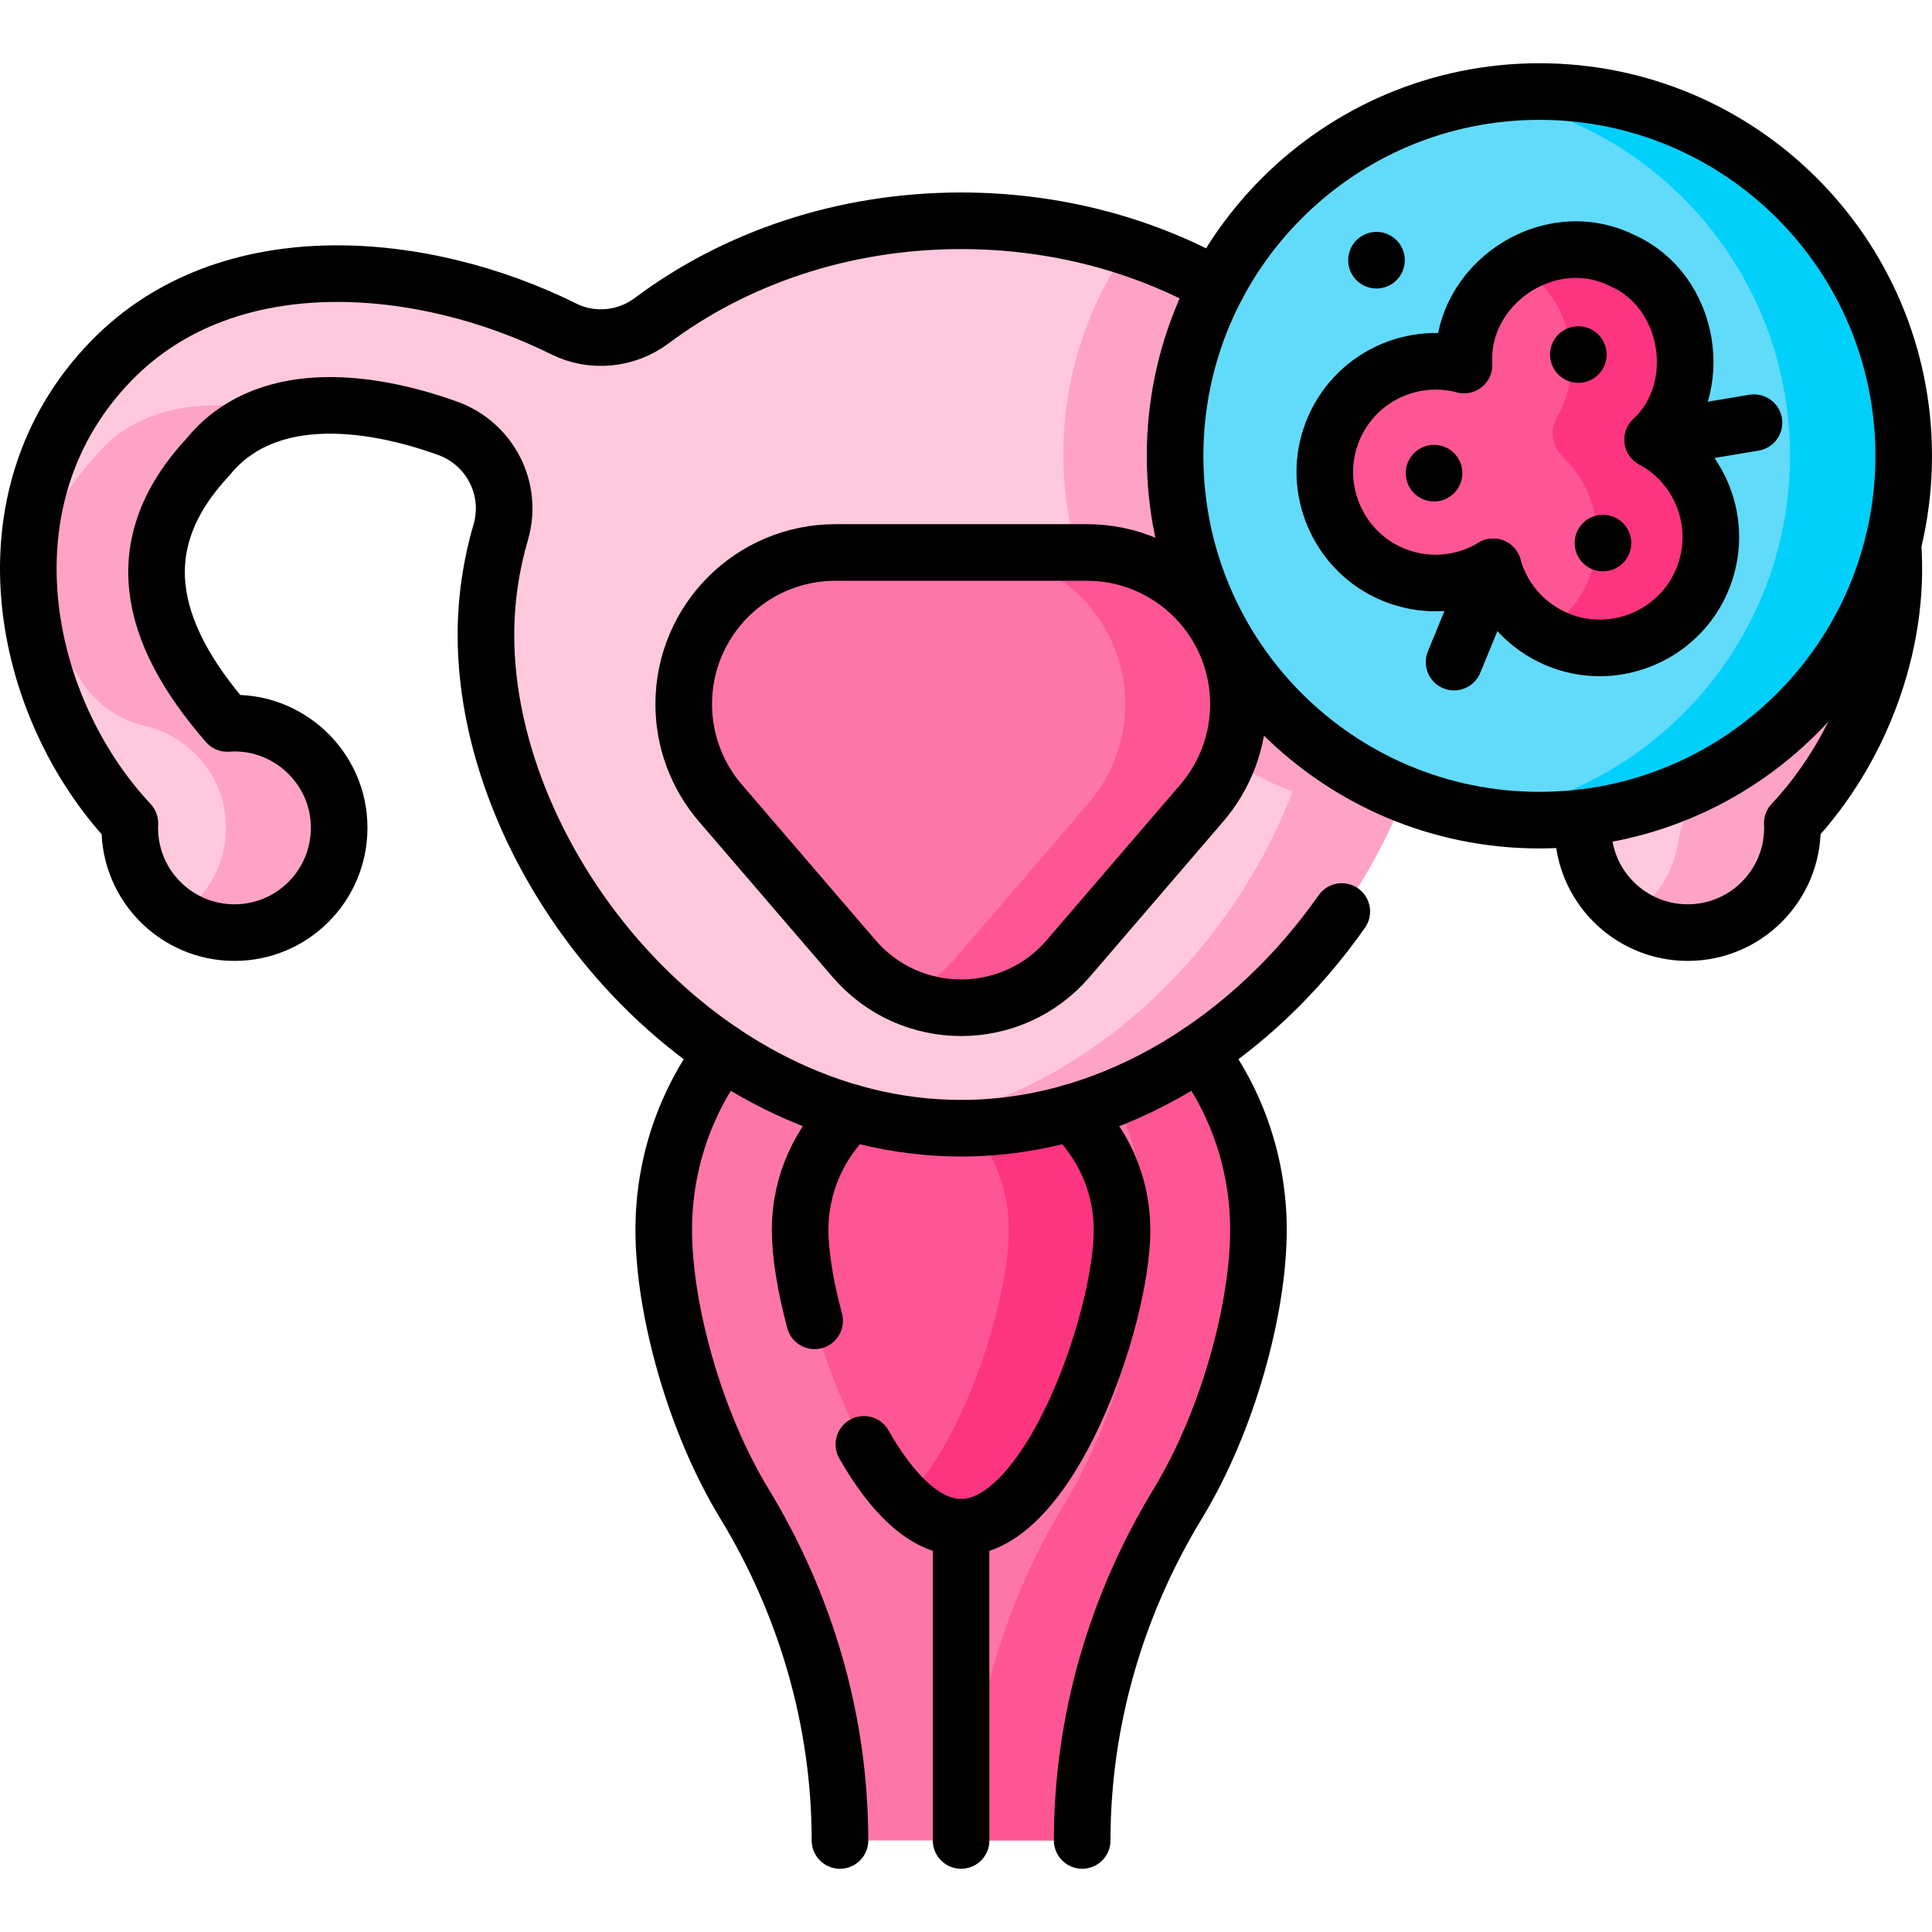 <?xml version="1.0" encoding="UTF-8"?>
<svg xmlns="http://www.w3.org/2000/svg" xmlns:xlink="http://www.w3.org/1999/xlink" version="1.1" id="Capa_1" x="0px" y="0px" viewBox="0 0 512 512" style="enable-background:new 0 0 512 512;" xml:space="preserve" width="512" height="512">
<g>
	<g>
		<path style="fill:#FE76A8;" d="M333.497,325.946c0-43.52-35.28-78.8-78.8-78.8s-78.8,35.28-78.8,78.8&#10;&#9;&#9;&#9;c0,20.857,8.108,50.743,21.341,72.483c16.404,26.949,25.363,57.763,25.363,89.312v0h64.192v0c0-31.549,8.959-62.363,25.363-89.312&#10;&#9;&#9;&#9;C325.389,376.689,333.497,346.803,333.497,325.946z"/>
		<path style="fill:#FE5694;" d="M333.5,325.95c0,20.85-8.11,50.74-21.34,72.48c-8.2,13.47-14.55,27.91-18.84,42.93&#10;&#9;&#9;&#9;c-4.29,15.02-6.53,30.6-6.53,46.38h-30c0-15.78,2.24-31.36,6.53-46.38c4.29-15.02,10.64-29.46,18.84-42.93&#10;&#9;&#9;&#9;c13.23-21.74,21.34-51.63,21.34-72.48c0-38.39-27.45-70.37-63.8-77.37c4.85-0.94,9.87-1.43,15-1.43&#10;&#9;&#9;&#9;C298.22,247.15,333.5,282.43,333.5,325.95z"/>
		<path style="fill:#FE5694;" d="M254.697,404.746c-23.519,0-42.654-55.281-42.654-78.8c0-23.519,19.135-42.654,42.654-42.654&#10;&#9;&#9;&#9;s42.654,19.135,42.654,42.654C297.351,349.465,278.216,404.746,254.697,404.746z"/>
		<path style="fill:#FD3581;" d="M297.35,325.95c0,23.51-19.13,78.8-42.65,78.8c-5.28,0-10.33-2.78-15-7.36&#10;&#9;&#9;&#9;c16.14-15.85,27.65-53.2,27.65-71.44s-11.51-33.85-27.65-39.93c4.67-1.77,9.72-2.73,15-2.73&#10;&#9;&#9;&#9;C278.22,283.29,297.35,302.43,297.35,325.95z"/>
		<path style="fill:#FFC8DD;" d="M474.97,218.17c0.02,0.41,0.04,0.82,0.04,1.23c0,15.32-12.43,27.75-27.75,27.75&#10;&#9;&#9;&#9;c-15.33,0-27.75-12.43-27.75-27.75c-0.07-15.99,13.71-28.85,29.65-27.68c21.42-24.6,26.28-47.95,5.1-70.64&#10;&#9;&#9;&#9;c-14.64-18.05-41.3-15.58-63.53-7.56c-1.96,0.71-3.76,1.66-5.39,2.81c-7.68,5.43-11.41,15.28-8.64,24.71&#10;&#9;&#9;&#9;c2.55,8.72,3.91,17.86,3.91,27.27c0,15.81-3.83,32.25-10.72,47.92c-19.55,44.47-63.77,82.76-115.19,82.76&#10;&#9;&#9;&#9;c-69.55,0-125.92-70.03-125.92-130.68c0-9.41,1.36-18.55,3.92-27.27c3.35-11.43-2.82-23.47-14.03-27.52&#10;&#9;&#9;&#9;c-22.24-8.02-48.9-10.49-63.53,7.56c-21.19,22.69-16.33,46.04,5.09,70.64c15.94-1.17,29.72,11.69,29.65,27.68&#10;&#9;&#9;&#9;c0,15.32-12.42,27.75-27.74,27.75c-15.33,0-27.75-12.43-27.75-27.75c0-0.41,0.01-0.82,0.03-1.23&#10;&#9;&#9;&#9;C5.48,187.27-5.82,131.8,29.58,95.52c31.17-31.95,83.23-26.56,119.77-8.37c7.55,3.76,16.6,2.89,23.36-2.17&#10;&#9;&#9;&#9;c22.03-16.5,50.67-26.47,81.99-26.47c15.6,0,30.52,2.47,44.31,7c13.89,4.55,26.62,11.19,37.68,19.47&#10;&#9;&#9;&#9;c6.75,5.06,15.8,5.93,23.35,2.17c7.84-3.9,16.39-7.21,25.3-9.69c32.62-9.09,69.99-7.04,94.47,18.06&#10;&#9;&#9;&#9;C515.22,131.8,503.91,187.27,474.97,218.17z"/>
		<path style="fill:#FEA3C6;" d="M89.88,219.4c0,15.32-12.42,27.75-27.74,27.75c-5.52,0-10.67-1.62-15-4.41&#10;&#9;&#9;&#9;c7.66-4.93,12.74-13.54,12.74-23.34c0.058-13.179-9.293-24.231-21.506-27.055c-6.673-1.543-12.541-5.569-16.382-11.239&#10;&#9;&#9;&#9;C7.949,160.368,7.02,140.483,25.14,121.08c11.42-14.09,30.18-15.68,48.43-11.88c-7.1,1.99-13.46,5.75-18.43,11.88&#10;&#9;&#9;&#9;c-21.19,22.69-16.33,46.04,5.09,70.64C76.17,190.55,89.95,203.41,89.88,219.4z"/>
		<path style="fill:#FEA3C6;" d="M405.82,109.2c-5.13,1.07-10.21,2.56-15.09,4.32c-11.21,4.05-17.38,16.09-14.03,27.52&#10;&#9;&#9;&#9;c2.55,8.72,3.91,17.86,3.91,27.27c0,60.65-56.37,130.68-125.91,130.68c-5.08,0-10.08-0.37-15-1.09&#10;&#9;&#9;&#9;c62.47-9.08,110.91-73.37,110.91-129.59c0-9.41-1.36-18.55-3.91-27.27c-3.35-11.43,2.82-23.47,14.03-27.52&#10;&#9;&#9;&#9;C375.41,108.22,392.02,105.35,405.82,109.2z"/>
		<path style="fill:#FEA3C6;" d="M385.34,77.46v38.87c-7.68,5.43-11.41,15.28-8.64,24.71c2.55,8.72,3.91,17.86,3.91,27.27&#10;&#9;&#9;&#9;c0,15.81-3.83,32.25-10.72,47.92c-49.33-4.09-88.09-45.42-88.09-95.82c0-20.41,6.36-39.34,17.21-54.9&#10;&#9;&#9;&#9;c13.89,4.55,26.62,11.19,37.68,19.47c6.75,5.06,15.8,5.93,23.35,2.17C367.88,83.25,376.43,79.94,385.34,77.46z"/>
		<path style="fill:#FEA3C6;" d="M474.97,218.17c0.02,0.41,0.04,0.82,0.04,1.23c0,15.32-12.43,27.75-27.75,27.75&#10;&#9;&#9;&#9;c-5.52,0-10.67-1.62-15-4.41c6.147-3.847,11.376-11.53,12.516-19.89c0.437-3.205,1.698-6.242,3.768-8.728&#10;&#9;&#9;&#9;c26.239-31.508,35.178-83.856,1.266-118.602c-12.49-12.8-28.33-19.6-45.18-21.99c27.27-3.51,55.42,1.74,75.18,21.99&#10;&#9;&#9;&#9;C515.22,131.8,503.91,187.27,474.97,218.17z"/>
		<path style="fill:#FE76A8;" d="M318.493,212.804l-35.423,41.228c-14.926,17.372-41.819,17.372-56.745,0l-35.423-41.228&#10;&#9;&#9;&#9;c-6.264-7.29-9.708-16.584-9.708-26.196v0c0-22.2,17.997-40.197,40.197-40.197h66.614c22.2,0,40.197,17.997,40.197,40.197v0&#10;&#9;&#9;&#9;C328.201,196.22,324.757,205.514,318.493,212.804z"/>
		<path style="fill:#FE5694;" d="M328.2,186.61c0,4.81-0.86,9.53-2.5,13.97c-1.65,4.43-4.08,8.58-7.21,12.22l-35.42,41.23&#10;&#9;&#9;&#9;c-11.12,12.94-28.87,16.24-43.38,9.91c4.97-2.17,9.57-5.47,13.38-9.91l35.42-41.23c3.13-3.64,5.56-7.79,7.21-12.22&#10;&#9;&#9;&#9;c1.64-4.44,2.5-9.16,2.5-13.97c0-22.2-18-40.2-40.2-40.2h30C310.2,146.41,328.2,164.41,328.2,186.61z"/>
		<g>
			<path style="fill:#62DBFB;" d="M407.954,217.346L407.954,217.346c-53.319,0-96.542-43.223-96.542-96.542v0&#10;&#9;&#9;&#9;&#9;c0-53.318,43.223-96.542,96.542-96.542h0c53.318,0,96.542,43.223,96.542,96.542v0&#10;&#9;&#9;&#9;&#9;C504.495,174.122,461.272,217.346,407.954,217.346z"/>
			<path style="fill:#01D0FB;" d="M504.495,120.809c0,26.657-10.804,50.795-28.274,68.265&#10;&#9;&#9;&#9;&#9;c-17.471,17.47-41.608,28.274-68.265,28.274c-5.121,0-10.151-0.402-15.061-1.175c20.633-3.223,39.088-12.982,53.204-27.099&#10;&#9;&#9;&#9;&#9;c17.47-17.47,28.274-41.608,28.274-68.265c0-26.657-10.804-50.795-28.274-68.275c-14.117-14.117-32.571-23.876-53.204-27.099&#10;&#9;&#9;&#9;&#9;c4.91-0.773,9.94-1.175,15.061-1.175c26.657,0,50.795,10.803,68.265,28.274C493.692,70.014,504.495,94.151,504.495,120.809z"/>
			<g>
				<path style="fill:#FE5694;" d="M437.983,116.5c14.373-13.466,10.087-39.377-8.036-47.432&#10;&#9;&#9;&#9;&#9;&#9;c-19.528-9.75-43.21,6.283-41.965,27.664c-14.78-3.935-30.527,4.201-35.465,19.32c-4.528,13.863,2.009,29.2,15.152,35.52&#10;&#9;&#9;&#9;&#9;&#9;c9.431,4.535,19.884,3.603,28.042-1.344c2.572,9.188,9.566,17.014,19.551,20.15c13.906,4.368,29.152-2.348,35.329-15.551&#10;&#9;&#9;&#9;&#9;&#9;C457.324,140.435,451.421,123.752,437.983,116.5z"/>
			</g>
			<g>
				<path style="fill:#FD3581;" d="M450.588,154.826c-6.175,13.203-21.416,19.92-35.322,15.553&#10;&#9;&#9;&#9;&#9;&#9;c-2.279-0.713-4.408-1.677-6.356-2.841c4.91-2.912,9.006-7.259,11.557-12.711c5.571-11.899,2.498-25.37-6.331-33.775&#10;&#9;&#9;&#9;&#9;&#9;c-2.895-2.757-3.485-7.118-1.478-10.575c7.698-13.256,3.424-32.085-10.204-40.05c8.022-4.809,18.223-5.984,27.491-1.355&#10;&#9;&#9;&#9;&#9;&#9;c18.123,8.052,22.41,33.967,8.042,47.431C451.422,123.751,457.325,140.438,450.588,154.826z"/>
			</g>
		</g>
	</g>
	<g>
		<path style="fill:none;stroke:#000000;stroke-width:15;stroke-linecap:round;stroke-linejoin:round;stroke-miterlimit:10;" d="&#10;&#9;&#9;&#9;M215.881,350.027c-2.466-9.191-3.841-17.776-3.841-24.077c0-12.25,5.19-23.31,13.49-31.1"/>
		<path style="fill:none;stroke:#000000;stroke-width:15;stroke-linecap:round;stroke-linejoin:round;stroke-miterlimit:10;" d="&#10;&#9;&#9;&#9;M283.86,294.85c8.3,7.79,13.49,18.85,13.49,31.1c0,23.51-19.13,78.8-42.65,78.8c-9.669,0-18.597-9.343-25.76-21.981"/>
		<path style="fill:none;stroke:#000000;stroke-width:15;stroke-linecap:round;stroke-linejoin:round;stroke-miterlimit:10;" d="&#10;&#9;&#9;&#9;M222.6,487.74c0-31.55-8.96-62.36-25.36-89.31C184,376.69,175.9,346.8,175.9,325.95c0-17.66,5.81-33.97,15.62-47.11"/>
		<path style="fill:none;stroke:#000000;stroke-width:15;stroke-linecap:round;stroke-linejoin:round;stroke-miterlimit:10;" d="&#10;&#9;&#9;&#9;M317.87,278.83c9.82,13.14,15.63,29.45,15.63,47.12c0,20.85-8.11,50.74-21.34,72.48c-8.2,13.47-14.55,27.91-18.84,42.93&#10;&#9;&#9;&#9;c-4.29,15.02-6.53,30.6-6.53,46.38"/>
		<g>
			<g>
				<path style="fill:none;stroke:#000000;stroke-width:15;stroke-linecap:round;stroke-linejoin:round;stroke-miterlimit:10;" d="&#10;&#9;&#9;&#9;&#9;&#9;M437.987,116.5c14.374-13.466,10.087-39.378-8.036-47.433c-19.528-9.75-43.211,6.283-41.966,27.665&#10;&#9;&#9;&#9;&#9;&#9;c-14.78-3.935-30.527,4.201-35.466,19.321c-4.528,13.863,2.009,29.201,15.152,35.521c9.431,4.535,19.885,3.603,28.042-1.344&#10;&#9;&#9;&#9;&#9;&#9;c2.573,9.188,9.566,17.014,19.551,20.15c13.906,4.368,29.153-2.348,35.33-15.551C457.328,140.436,451.425,123.752,437.987,116.5&#10;&#9;&#9;&#9;&#9;&#9;z"/>
				
					<line style="fill:none;stroke:#000000;stroke-width:15;stroke-linecap:round;stroke-linejoin:round;stroke-miterlimit:10;" x1="395.713" y1="150.229" x2="385.345" y2="175.463"/>
				
					<line style="fill:none;stroke:#000000;stroke-width:15;stroke-linecap:round;stroke-linejoin:round;stroke-miterlimit:10;" x1="424.8" y1="143.912" x2="424.8" y2="143.912"/>
				
					<line style="fill:none;stroke:#000000;stroke-width:15;stroke-linecap:round;stroke-linejoin:round;stroke-miterlimit:10;" x1="380.037" y1="125.391" x2="380.037" y2="125.391"/>
				
					<line style="fill:none;stroke:#000000;stroke-width:15;stroke-linecap:round;stroke-linejoin:round;stroke-miterlimit:10;" x1="418.275" y1="93.958" x2="418.275" y2="93.958"/>
				
					<line style="fill:none;stroke:#000000;stroke-width:15;stroke-linecap:round;stroke-linejoin:round;stroke-miterlimit:10;" x1="364.781" y1="68.953" x2="364.781" y2="68.953"/>
				
					<line style="fill:none;stroke:#000000;stroke-width:15;stroke-linecap:round;stroke-linejoin:round;stroke-miterlimit:10;" x1="437.987" y1="116.5" x2="464.825" y2="112.012"/>
			</g>
			<path style="fill:none;stroke:#000000;stroke-width:15;stroke-linecap:round;stroke-linejoin:round;stroke-miterlimit:10;" d="&#10;&#9;&#9;&#9;&#9;M407.956,217.348L407.956,217.348c-53.32,0-96.544-43.224-96.544-96.544v0c0-53.32,43.224-96.544,96.544-96.544h0&#10;&#9;&#9;&#9;&#9;c53.32,0,96.544,43.224,96.544,96.544v0C504.5,174.123,461.276,217.348,407.956,217.348z"/>
		</g>
		<path style="fill:none;stroke:#000000;stroke-width:15;stroke-linecap:round;stroke-linejoin:round;stroke-miterlimit:10;" d="&#10;&#9;&#9;&#9;M322.53,75.79c-19.58-10.94-42.86-17.28-67.83-17.28c-31.32,0-59.96,9.97-81.99,26.47c-6.76,5.06-15.81,5.93-23.36,2.17&#10;&#9;&#9;&#9;c-36.54-18.19-88.6-23.58-119.77,8.37c-35.4,36.28-24.1,91.75,4.84,122.65c-0.02,0.41-0.03,0.82-0.03,1.23&#10;&#9;&#9;&#9;c0,15.32,12.42,27.75,27.75,27.75c15.32,0,27.74-12.43,27.74-27.75c0.07-15.99-13.71-28.85-29.65-27.68&#10;&#9;&#9;&#9;c-21.42-24.6-26.28-47.95-5.09-70.64c14.63-18.05,41.29-15.58,63.53-7.56c11.21,4.05,17.38,16.09,14.03,27.52&#10;&#9;&#9;&#9;c-2.56,8.72-3.92,17.86-3.92,27.27c0,60.65,56.37,130.68,125.92,130.68c41.288,0,77.932-24.681,100.891-57.432"/>
		<path style="fill:none;stroke:#000000;stroke-width:15;stroke-linecap:round;stroke-linejoin:round;stroke-miterlimit:10;" d="&#10;&#9;&#9;&#9;M419.65,216.64c-0.1,0.91-0.14,1.83-0.14,2.76c0,15.32,12.42,27.75,27.75,27.75c15.32,0,27.75-12.43,27.75-27.75&#10;&#9;&#9;&#9;c0-0.41-0.02-0.82-0.04-1.23c17.64-18.84,28.73-46.8,26.67-73.98v-0.01"/>
		
			<line style="fill:none;stroke:#000000;stroke-width:15;stroke-linecap:round;stroke-linejoin:round;stroke-miterlimit:10;" x1="254.697" y1="404.746" x2="254.697" y2="487.74"/>
		<path style="fill:none;stroke:#000000;stroke-width:15;stroke-linecap:round;stroke-linejoin:round;stroke-miterlimit:10;" d="&#10;&#9;&#9;&#9;M318.493,212.804l-35.423,41.228c-14.926,17.372-41.819,17.372-56.745,0l-35.423-41.228c-6.264-7.29-9.708-16.584-9.708-26.196v0&#10;&#9;&#9;&#9;c0-22.2,17.997-40.197,40.197-40.197h66.614c22.2,0,40.197,17.997,40.197,40.197v0&#10;&#9;&#9;&#9;C328.201,196.22,324.757,205.514,318.493,212.804z"/>
	</g>
</g>















</svg>
